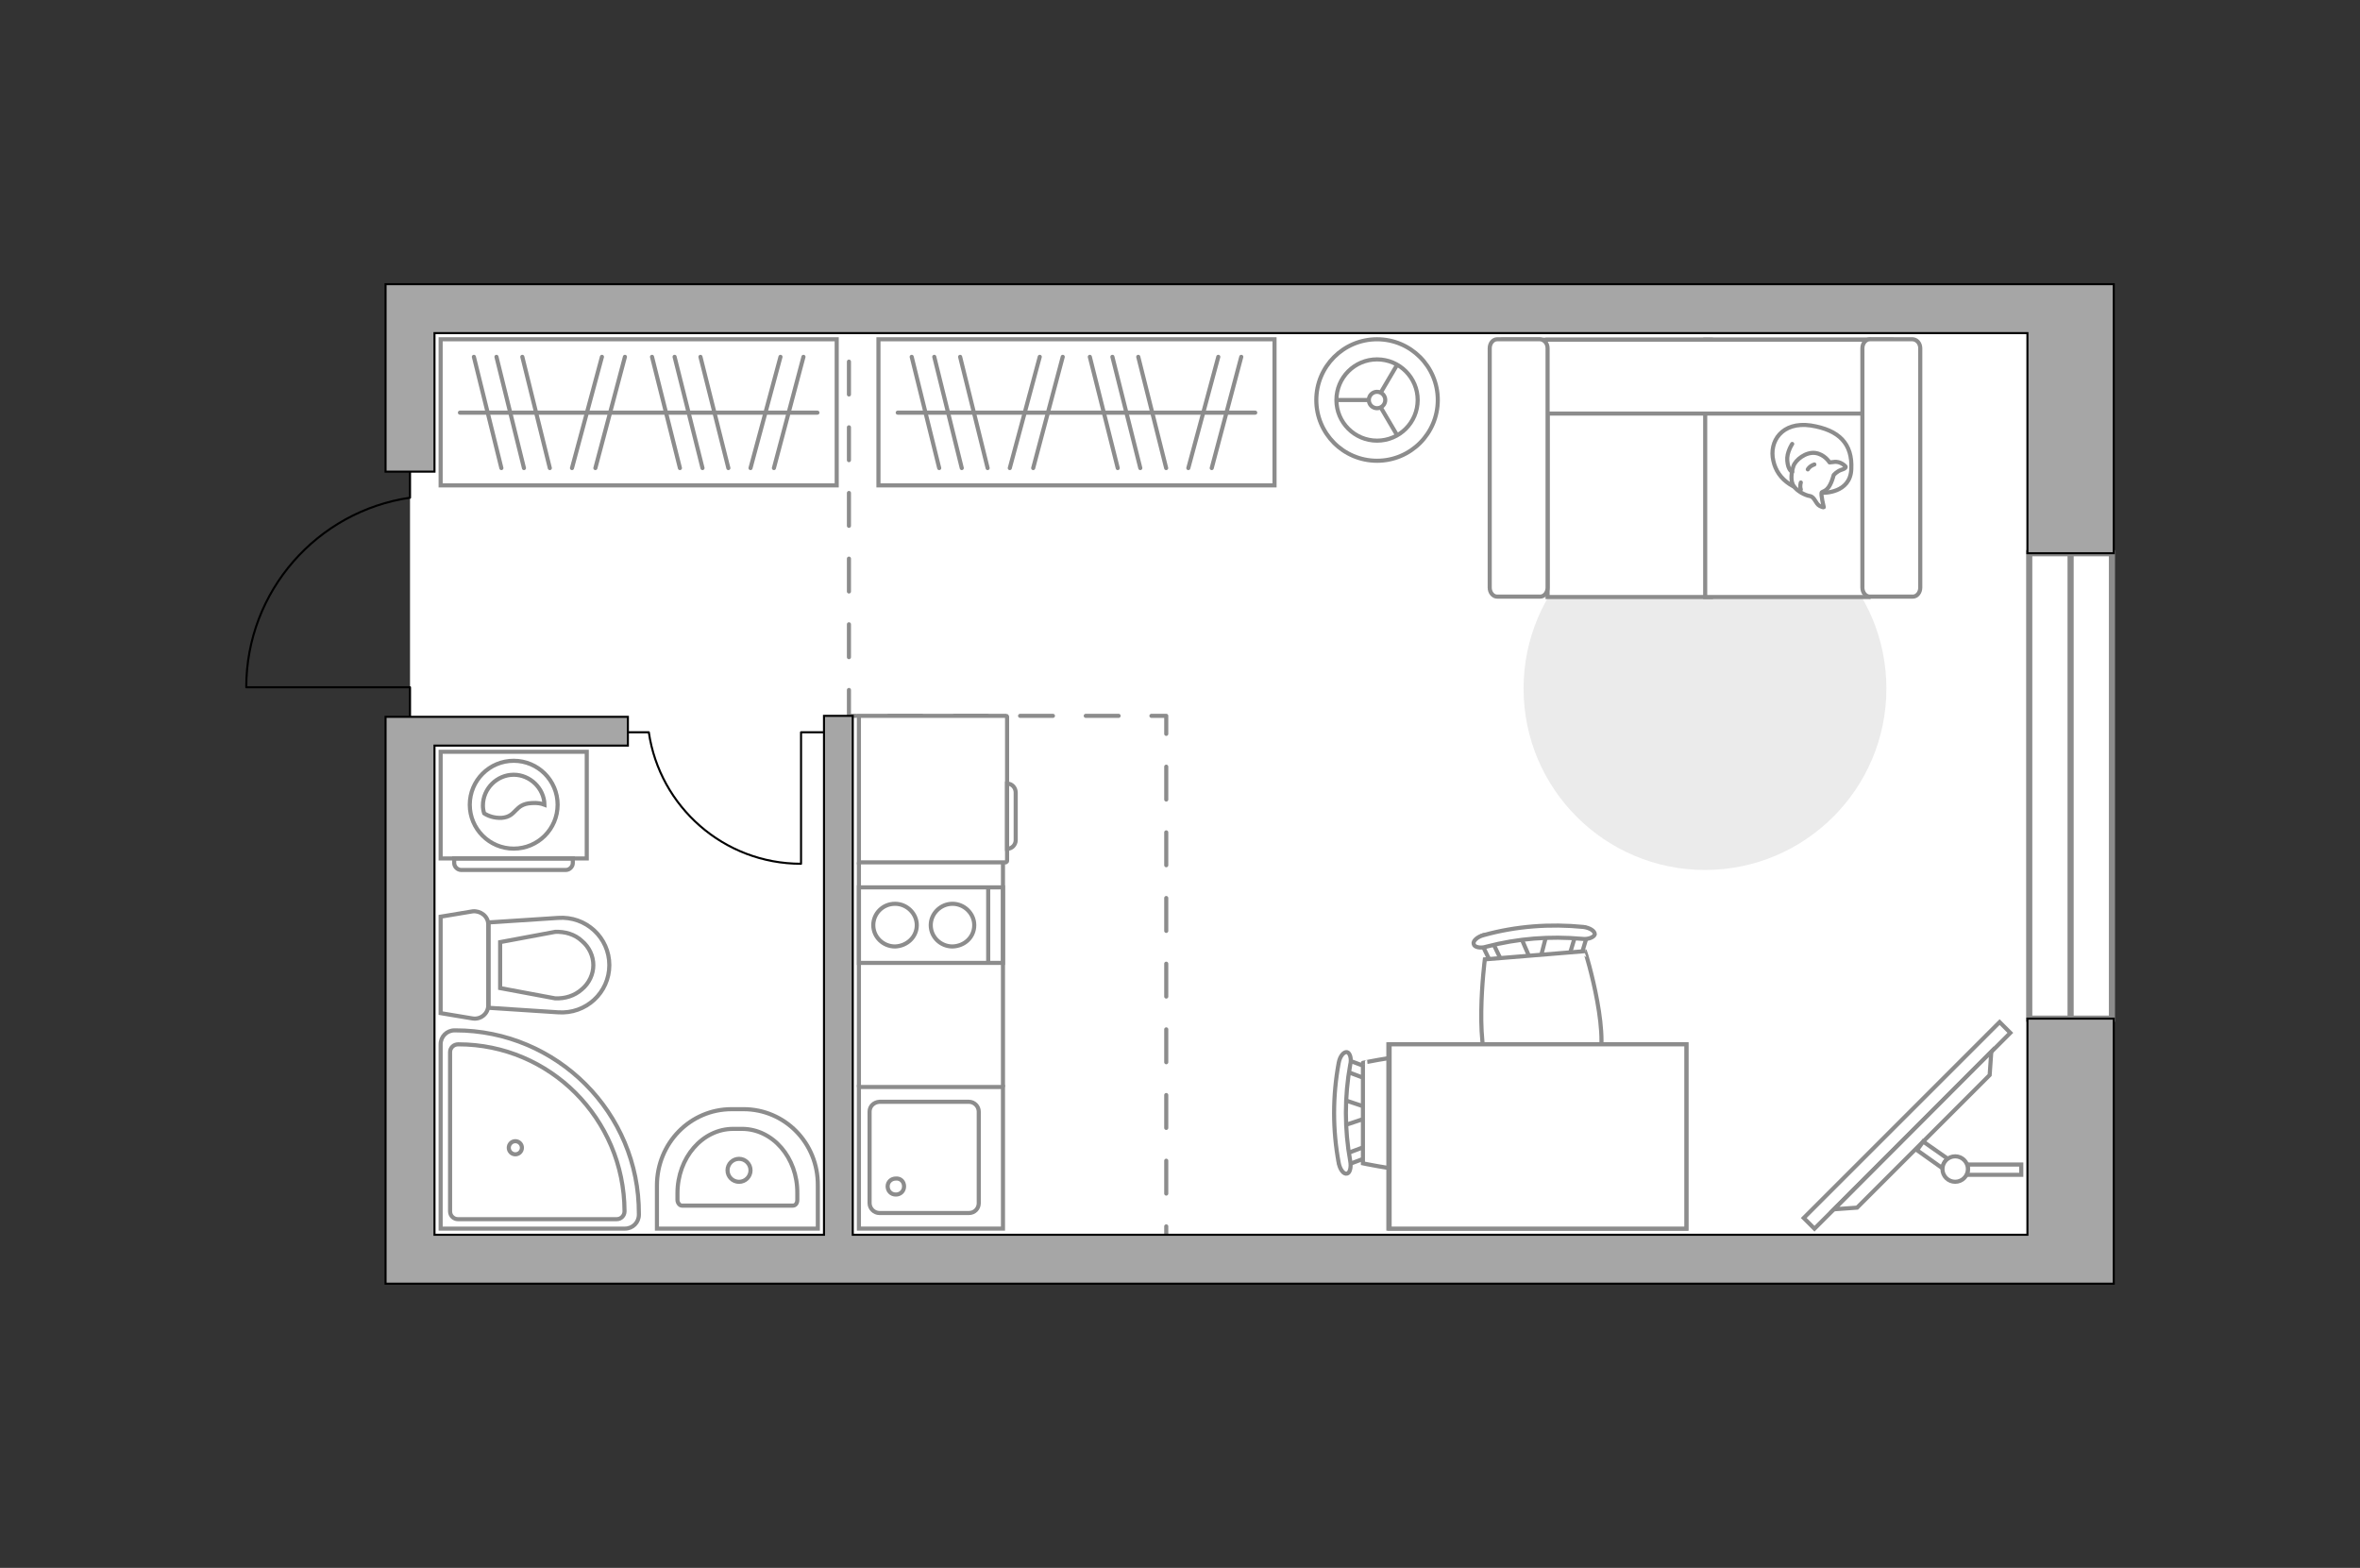 <?xml version="1.0" encoding="utf-8"?>
<!-- Generator: Adobe Illustrator 23.1.0, SVG Export Plug-In . SVG Version: 6.00 Build 0)  -->
<svg version="1.1" id="Слой_1" xmlns="http://www.w3.org/2000/svg" xmlns:xlink="http://www.w3.org/1999/xlink" x="0px" y="0px"
	 viewBox="0 0 575 382" style="enable-background:new 0 0 575 382;" xml:space="preserve">
<rect x="0" y="0" width="575" height="382" fill="#333333" stroke="none"/>
<style type="text/css">
	.st0{fill:#FFFFFF;}
	.st1{fill:#FFFFFF;stroke:#8C8C8C;stroke-width:1.5;stroke-linecap:round;stroke-miterlimit:10;}
	.st2{fill:none;stroke:#8C8C8C;stroke-width:1.5;stroke-linecap:round;stroke-miterlimit:10;}
	.st3{fill:#FFFFFF;stroke:#8C8C8C;stroke-miterlimit:10;}
	.st4{fill:none;stroke:#000000;stroke-width:0.5;stroke-linecap:round;stroke-linejoin:round;stroke-miterlimit:10;}
	.st5{fill:none;stroke:#8C8C8C;stroke-linecap:round;stroke-linejoin:round;stroke-miterlimit:10;stroke-dasharray:8;}
	.st6{fill:#A6A6A6;stroke:#000000;stroke-width:0.5;stroke-miterlimit:10;}
	.st7{fill:none;stroke:#8C8C8C;stroke-linecap:round;stroke-linejoin:round;stroke-miterlimit:10;}
	.st8{fill:#EBEBEB;}
	.st9{fill:#FFFFFF;stroke:#8C8C8C;stroke-linecap:round;stroke-linejoin:round;stroke-miterlimit:10;}
	.st10{fill:#FFFFFF;stroke:#8C8C8C;stroke-width:1;stroke-miterlimit:10;}
	.st11{fill:none;stroke:#8C8C8C;stroke-miterlimit:10;}
	.st12{fill:#FFFFFF;stroke:#8B8B8B;stroke-miterlimit:10;}
	.st13{fill-rule:evenodd;clip-rule:evenodd;fill:#FFFFFF;fill-opacity:0.1;stroke:#8B8B8B;stroke-miterlimit:10;}
</style>
<g id="bg">
	<rect x="99.9" y="75.67" class="st0" width="404.59" height="231.13"/>
</g>
<g id="windows">
	<g>
		<rect x="494.41" y="134.79" class="st1" width="20.15" height="113.39"/>
		<line class="st2" x1="504.49" y1="134.79" x2="504.49" y2="248.18"/>
	</g>
</g>
<g id="plan">
	<g>
		<path class="st3" d="M110.96,251.04h-0.2c-1.9,0-3.4,1.5-3.4,3.4v44.9h44.9c1.9,0,3.4-1.5,3.4-3.4v-0.2
			C155.76,271.14,135.76,251.04,110.96,251.04z"/>
		<path class="st3" d="M111.66,254.44L111.66,254.44c-1.2,0-2,0.9-2,1.9v38.8c0,1.1,0.9,1.9,1.9,1.9h38.7c1.1,0,1.9-0.9,1.9-1.9
			v-0.1C152.06,272.54,133.96,254.44,111.66,254.44z"/>
		<circle class="st3" cx="125.56" cy="279.64" r="1.6"/>
	</g>
	<path class="st4" d="M99.9,114.91v6.35c-22.57,3.3-39.9,22.73-39.9,46.19h39.9v6.97"/>
	<path class="st4" d="M152.98,178.41h5.1c2.65,18.13,18.25,32.04,37.09,32.04v-32.04h5.59"/>
	<polyline class="st5" points="284.15,306.8 284.15,174.41 206.84,174.41 206.84,82.66 	"/>
	<g>
		<polygon class="st6" points="93.94,69.24 93.94,69.24 93.94,114.91 105.86,114.91 105.86,81.16 493.97,81.16 493.97,134.79 
			515,134.79 515,69.24 		"/>
		<polygon class="st6" points="515,312.76 515,248.18 493.97,248.18 493.97,300.84 207.77,300.84 207.77,174.41 200.76,174.41 
			200.76,300.84 105.86,300.84 105.86,181.66 152.98,181.66 152.98,174.65 93.94,174.65 93.94,312.76 93.94,312.76 		"/>
	</g>
	<g>
		<path id="Vector_142_00000097463077428979131550000015133921012298300074_" class="st3" d="M209.27,216.2v18.4h35.1v-18.4H209.27z
			"/>
		<g id="Group_28_00000051379415891646295720000014542023715961837189_">
			<g id="Group_30_00000109026848238122832870000014262086389292176006_">
				<path id="Vector_145_00000149350386982859868970000002216790691074709907_" class="st3" d="M223.37,225.4c0-2.8-2.4-5.2-5.3-5.2
					c-3,0-5.3,2.4-5.3,5.2c0,2.9,2.4,5.2,5.3,5.2C220.97,230.5,223.37,228.3,223.37,225.4z"/>
				<path id="Vector_146_00000124158326633990487490000012619150472239304126_" class="st3" d="M237.37,225.4c0-2.8-2.4-5.2-5.3-5.2
					s-5.3,2.4-5.3,5.2c0,2.9,2.4,5.2,5.3,5.2C235.07,230.5,237.37,228.3,237.37,225.4z"/>
			</g>
		</g>
		<path id="Vector_147_00000005234841419798929050000005883349635871073721_" class="st3" d="M240.77,234.6v-18"/>
	</g>
	<g>
		<g id="Group_27_00000054977546098416692660000004827020891317674396_">
			<path id="Vector_140_00000034769598397380179470000001476595032627102897_" class="st3" d="M244.37,299.34v-34.5h-35.1v34.5
				H244.37z"/>
		</g>
		<path id="Vector_141_00000013871455149522628630000011463566311638378138_" class="st3" d="M211.87,270.84v22.3
			c0,1.3,1.1,2.4,2.4,2.4h21.8c1.4,0,2.4-1.1,2.4-2.4v-22.3c0-1.3-1.1-2.4-2.4-2.4h-21.8C212.87,268.54,211.87,269.54,211.87,270.84
			z"/>
		<path id="Vector_139_00000061471467684374635290000000994771632654291127_" class="st3" d="M220.27,289.04c0,1.2-0.9,2-2,2
			c-1.2,0-2-0.9-2-2s0.9-1.9,2-1.9C219.47,287.04,220.27,287.94,220.27,289.04z"/>
	</g>
	<g>
		<path id="Vector_134_00000178890985924588906860000017596820375968620988_" class="st3" d="M181.16,270.24h-2.9
			c-10.1,0-18.2,8.3-18.2,18.6v10.5h39.2v-10.5C199.36,278.44,191.16,270.24,181.16,270.24z"/>
		<path id="Vector_133_00000122687813655720129790000000988631942939164049_" class="st3" d="M180.76,275.04h-2.1
			c-7.5,0-13.6,7-13.6,15.7v1.6c0,0.7,0.5,1.4,1.1,1.4h27c0.6,0,1.1-0.5,1.1-1.4v-1.6C194.36,282.04,188.26,275.04,180.76,275.04z"
			/>
		<circle class="st3" cx="180.06" cy="285.14" r="2.8"/>
	</g>
	<g>
		<path id="wc_00000103981340126050513240000012050580399970268568_" class="st3" d="M135.36,227.14"/>
		<g id="Group_26_00000156577505811602512620000003371957788378959780_">
			<path id="Vector_130_00000018922339755061671260000008276229696256016319_" class="st3" d="M118.96,225.24v19.7
				c0,2-1.8,3.5-3.8,3.2l-7.8-1.3v-23.5l7.8-1.3C117.06,221.84,118.96,223.24,118.96,225.24z"/>
			<path id="Vector_131_00000026162523450408845000000015996874956502813577_" class="st3" d="M148.46,235.14
				c0,6.7-5.7,12-12.5,11.5l-16.9-1.1v-20.8l16.9-1.1C142.76,223.14,148.46,228.44,148.46,235.14z"/>
			<path id="Vector_132_00000034059488382927127610000013490792429162926781_" class="st3" d="M121.86,240.74l13.4,2.5
				c2.4,0.1,4.7-0.6,6.5-2.2c1.8-1.5,2.8-3.7,2.8-5.9s-1-4.4-2.8-5.9c-1.7-1.6-4.1-2.3-6.5-2.2l-13.4,2.5
				C121.86,229.54,121.86,240.74,121.86,240.74z"/>
		</g>
	</g>
</g>
<g id="furniture">
	<g>
		<path id="Vector_8_00000152963257560568973410000015659823394393993897_" class="st3" d="M245.37,209.71v-35.1
			c0-0.1-0.1-0.2-0.2-0.2h-35.9v35.7h35.8C245.27,210.01,245.37,209.91,245.37,209.71z"/>
		<path id="Vector_9_00000163038846755669470890000010936566159208188080_" class="st3" d="M245.37,190.91v15.9c1.2,0,2.1-1,2.1-2.1
			v-11.6C247.47,191.91,246.57,190.91,245.37,190.91z"/>
	</g>
	<g>
		<rect x="107.36" y="82.66" class="st3" width="96.5" height="35.6"/>
		<g>
			<line class="st7" x1="146.66" y1="86.94" x2="139.36" y2="114.04"/>
			<line class="st7" x1="152.26" y1="86.94" x2="145.06" y2="114.04"/>
			<line class="st7" x1="115.46" y1="86.94" x2="122.16" y2="114.04"/>
			<line class="st7" x1="127.26" y1="86.94" x2="133.96" y2="114.04"/>
			<line class="st7" x1="120.96" y1="86.94" x2="127.66" y2="114.04"/>
			<line class="st7" x1="190.16" y1="86.94" x2="182.86" y2="114.04"/>
			<line class="st7" x1="195.76" y1="86.94" x2="188.56" y2="114.04"/>
			<line class="st7" x1="158.86" y1="86.94" x2="165.66" y2="114.04"/>
			<line class="st7" x1="170.66" y1="86.94" x2="177.46" y2="114.04"/>
			<line class="st7" x1="164.36" y1="86.94" x2="171.16" y2="114.04"/>
		</g>
		<line class="st7" x1="112.06" y1="100.54" x2="199.16" y2="100.54"/>
	</g>
	<g>
		<rect x="214.03" y="82.66" class="st3" width="96.5" height="35.6"/>
		<g>
			<line class="st7" x1="253.33" y1="86.94" x2="246.03" y2="114.04"/>
			<line class="st7" x1="258.93" y1="86.94" x2="251.73" y2="114.04"/>
			<line class="st7" x1="222.13" y1="86.94" x2="228.83" y2="114.04"/>
			<line class="st7" x1="233.93" y1="86.94" x2="240.63" y2="114.04"/>
			<line class="st7" x1="227.63" y1="86.94" x2="234.33" y2="114.04"/>
			<line class="st7" x1="296.83" y1="86.94" x2="289.53" y2="114.04"/>
			<line class="st7" x1="302.43" y1="86.94" x2="295.23" y2="114.04"/>
			<line class="st7" x1="265.53" y1="86.94" x2="272.33" y2="114.04"/>
			<line class="st7" x1="277.33" y1="86.94" x2="284.13" y2="114.04"/>
			<line class="st7" x1="271.03" y1="86.94" x2="277.83" y2="114.04"/>
		</g>
		<line class="st7" x1="218.73" y1="100.54" x2="305.83" y2="100.54"/>
	</g>
	<path id="Vector_00000031887016490387870290000017037299044761968047_" class="st8" d="M459.61,167.76c0,24.4-19.8,44.2-44.2,44.2
		s-44.2-19.8-44.2-44.2s19.8-44.2,44.2-44.2S459.61,143.36,459.61,167.76z"/>
	<g>
		<path id="Vector_55_00000126292080489256825580000013945575607474930864_" class="st3" d="M377.06,82.76h39.8v62.7h-39.8V82.76z"
			/>
		<path id="Vector_56_00000098223421029274604860000007009011643222969529_" class="st3" d="M415.46,82.76h39.8v62.7h-39.8V82.76z"
			/>
		<path id="Vector_57_00000056385190391938747840000015039892637949189547_" class="st3" d="M370.06,100.76l-3.7-18h94.5v18H370.06z
			"/>
		<path id="Vector_58_00000102536086016654504310000003134623992924586658_" class="st3" d="M377.06,84.86v58.3
			c0,1.2-0.8,2.2-1.8,2.2h-10.5c-1,0-1.8-1-1.8-2.2v-58.3c0-1.2,0.8-2.2,1.8-2.2h10.5C376.26,82.76,377.06,83.66,377.06,84.86z"/>
		<path id="Vector_59_00000045606477255992405830000015298439433053174182_" class="st3" d="M467.86,84.86v58.3
			c0,1.2-0.8,2.2-1.8,2.2h-10.5c-1,0-1.8-1-1.8-2.2v-58.3c0-1.2,0.8-2.2,1.8-2.2h10.5C467.06,82.76,467.86,83.66,467.86,84.86z"/>
		<g>
			<path class="st9" d="M444.16,120.06c0,0,6.7,0.2,6.9-5.8c0.3-6.1-2.9-9.5-9.9-10.6c-7-1-10.2,3.9-9.1,8.6
				C433.06,116.96,437.46,120.06,444.16,120.06z"/>
			<path class="st9" d="M446.76,115.76c0,0,0.7-0.9,1.9-1.3c1.3-0.4,1-0.8,1-0.8s-1.2-1.4-2.9-1.1c-1,0.1-1,0.1-1,0.1
				s-1.2-2-3.5-2.3s-4.8,1.7-5.3,3.2s-0.8,3.7,0.1,4.9c0.8,1.2,2.7,2.2,3.9,2.4c1.2,0.2,1.4,1.9,2.4,2.4s1,0.3,1,0.3
				s-0.8-3.1-0.5-3.6C444.26,119.56,445.66,119.86,446.76,115.76z"/>
			<path class="st9" d="M440.46,114.36c0,0,0.4-0.8,1.6-1.2"/>
			<path class="st9" d="M438.76,117.56c0,0-0.3,0.9,0,1.7"/>
			<path class="st7" d="M436.66,114.96c0,0-1-0.3-1.2-2.7c-0.2-2,1.2-4.1,1.2-4.1"/>
		</g>
	</g>
	<g>
		
			<rect x="430.97" y="272.32" transform="matrix(0.707 -0.707 0.707 0.707 -57.756 408.913)" class="st10" width="67.5" height="3.7"/>
		<polygon class="st3" points="452.47,294.23 484.77,261.93 485.17,256.23 446.87,294.63 		"/>
		<g>
			<path class="st3" d="M479.47,284.83c0,0.5-0.1,1-0.4,1.4h13.4v-2.5h-13.1C479.47,284.13,479.47,284.53,479.47,284.83z"/>
			<path class="st3" d="M473.27,284.63c0.1-0.9,0.6-1.8,1.3-2.3l-6-4.2l-1.5,2.1L473.27,284.63z"/>
		</g>
		<circle class="st3" cx="476.37" cy="284.83" r="3.1"/>
	</g>
	<g>
		<circle class="st3" cx="335.51" cy="97.46" r="14.8"/>
		<circle class="st3" cx="335.51" cy="97.46" r="9.9"/>
		<circle class="st3" cx="335.51" cy="97.46" r="2"/>
		<path class="st3" d="M335.51,97.46"/>
		<line class="st11" x1="333.41" y1="97.46" x2="325.61" y2="97.46"/>
		<line class="st11" x1="336.41" y1="95.66" x2="340.41" y2="88.86"/>
		<line class="st11" x1="336.41" y1="99.26" x2="340.41" y2="106.06"/>
	</g>
	<g>
		<g id="Group_2_00000004547399251769045610000017074478292782055587_">
			<g id="Group_3_00000145029262114026207930000002777578447453518777_">
				<path id="Vector_10_00000181051872476967473240000006983364833817402548_" class="st3" d="M327.07,267.84l6.9,2.3v1.9l-6.9,2.3
					V267.84z"/>
			</g>
			<g id="Group_4_00000072251130276337923680000008801528174542321336_">
				<path id="Vector_11_00000163055258354393154930000010904115145982578822_" class="st3" d="M333.77,280.84c0,0.6-0.3,1.2-0.8,1.2
					l-5.6,2.1c-0.5,0.2-1-0.2-1.2-1c-0.1-0.8,0.2-1.5,0.6-1.6l5.6-2.1c0.5-0.2,1,0.2,1.2,1
					C333.77,280.64,333.77,280.74,333.77,280.84z"/>
			</g>
			<g id="Group_5_00000077303443322010207160000015427553293283405184_">
				<path id="Vector_12_00000067235661411494112220000011236408185227163267_" class="st3" d="M333.77,261.44c0,0.1,0,0.2,0,0.3
					c-0.1,0.8-0.6,1.2-1.2,1l-5.6-2.1c-0.5-0.2-0.8-1-0.6-1.7c0.1-0.8,0.6-1.2,1.2-1l5.6,2.1
					C333.37,260.24,333.77,260.84,333.77,261.44z"/>
			</g>
			<path id="Vector_13_00000134966781081870812710000012063610697012271496_" class="st3" d="M360.77,258.94
				c4.3,4.3,4.3,20.2,0,24.5c-5.1,5.1-28.7,0-28.7,0v-24.5C332.07,258.94,355.67,253.84,360.77,258.94z"/>
			<path id="Vector_14_00000022524878394301975330000011820196400622619012_" class="st3" d="M328.97,259.44
				c-1.4,7.7-1.4,15.7,0,23.4c0.3,1.6-0.1,3-0.8,3.1c-0.8,0.2-1.7-1-2-2.6c-1.5-8-1.5-16.3,0-24.4c0.3-1.6,1.2-2.7,2-2.6
				C328.87,256.44,329.37,257.94,328.97,259.44z"/>
		</g>
		<g id="Group_2_00000062172132829966140700000011559091803895014050_">
			<g id="Group_3_00000036945380621798789380000016175610937046182556_">
				<path id="Vector_10_00000025413171433158493780000015371554104024949400_" class="st3" d="M376.87,227.44l-1.8,7l-1.8,0.2
					l-2.9-6.7L376.87,227.44z"/>
			</g>
			<g id="Group_4_00000015337346885840174040000004723671527206019255_">
				<path id="Vector_11_00000041975030808545224330000005281600902428343434_" class="st3" d="M364.47,235.14
					c-0.6,0.1-1.2-0.2-1.3-0.7l-2.6-5.4c-0.3-0.5,0.1-1,0.9-1.2c0.7-0.2,1.5,0.1,1.6,0.5l2.6,5.4c0.2,0.5-0.1,1-0.9,1.2
					C364.67,235.14,364.57,235.14,364.47,235.14z"/>
			</g>
			<g id="Group_5_00000016791543685024096360000005739300602283195538_">
				<path id="Vector_12_00000155107350096025454740000005015942898393404301_" class="st3" d="M383.87,233.54c-0.1,0-0.2,0-0.3,0
					c-0.8-0.1-1.2-0.5-1.1-1.1l1.7-5.7c0.2-0.6,0.9-0.9,1.7-0.8c0.8,0.1,1.2,0.5,1.1,1.1l-1.7,5.7
					C384.97,233.14,384.47,233.54,383.87,233.54z"/>
			</g>
			<path id="Vector_13_00000013172597938530280990000010244592071068537734_" class="st3" d="M388.57,260.34c-4,4.7-19.8,6-24.4,2
				c-5.5-4.6-2.4-28.6-2.4-28.6l24.4-2C386.27,231.74,393.27,254.84,388.57,260.34z"/>
			<path id="Vector_14_00000087382065390365873430000018045887600495314836_" class="st3" d="M385.47,228.74
				c-7.8-0.7-15.7-0.1-23.3,1.9c-1.5,0.5-3,0.1-3.1-0.6c-0.3-0.7,0.8-1.8,2.4-2.2c7.9-2.2,16.2-2.8,24.3-2c1.6,0.2,2.8,1,2.8,1.8
				C388.37,228.34,386.97,228.94,385.47,228.74z"/>
		</g>
		<g>
			<path id="Vector_35_00000033350341622778259630000008584418792061670558_" class="st3" d="M338.27,299.34v-44.9h72.6v36.3v8.6
				H338.27z"/>
			<path class="st3" d="M338.57,254.44v44.9h72.3v-44.9H338.57z"/>
		</g>
	</g>
	<g>
		<g>
			<path class="st12" d="M107.36,209.16h35.6v-26h-35.6C107.36,183.16,107.36,209.16,107.36,209.16z"/>
			<path class="st13" d="M112.36,211.96h25.5c0.9,0,1.7-0.8,1.7-1.7v-1.1h-28.9v1.1C110.66,211.16,111.46,211.96,112.36,211.96z"/>
		</g>
		<g>
			<circle class="st12" cx="125.16" cy="196.06" r="10.7"/>
			<path class="st12" d="M122.26,199.26c3.7-0.3,3-3.4,7.3-3.6c1.4-0.1,2.3,0.1,3.1,0.4c-0.1-4-3.5-7.3-7.5-7.3
				c-4.1,0-7.5,3.4-7.5,7.5c0,0.6,0.1,1.3,0.3,1.9C118.86,198.76,120.36,199.36,122.26,199.26z"/>
		</g>
	</g>
	<line class="st11" x1="244.37" y1="264.84" x2="244.37" y2="210.11"/>
	<line class="st11" x1="209.27" y1="264.84" x2="209.27" y2="210.11"/>
</g>
<g id="points_2_">
	<path id="h1" class="st6" d="M152.98,148.45"/>
	<path id="k1" class="st6" d="M265.53,243.25"/>
	<path id="s1" class="st6" d="M176.87,237.48"/>
	<path id="r1" class="st6" d="M330.52,183.16"/>
</g>
</svg>
